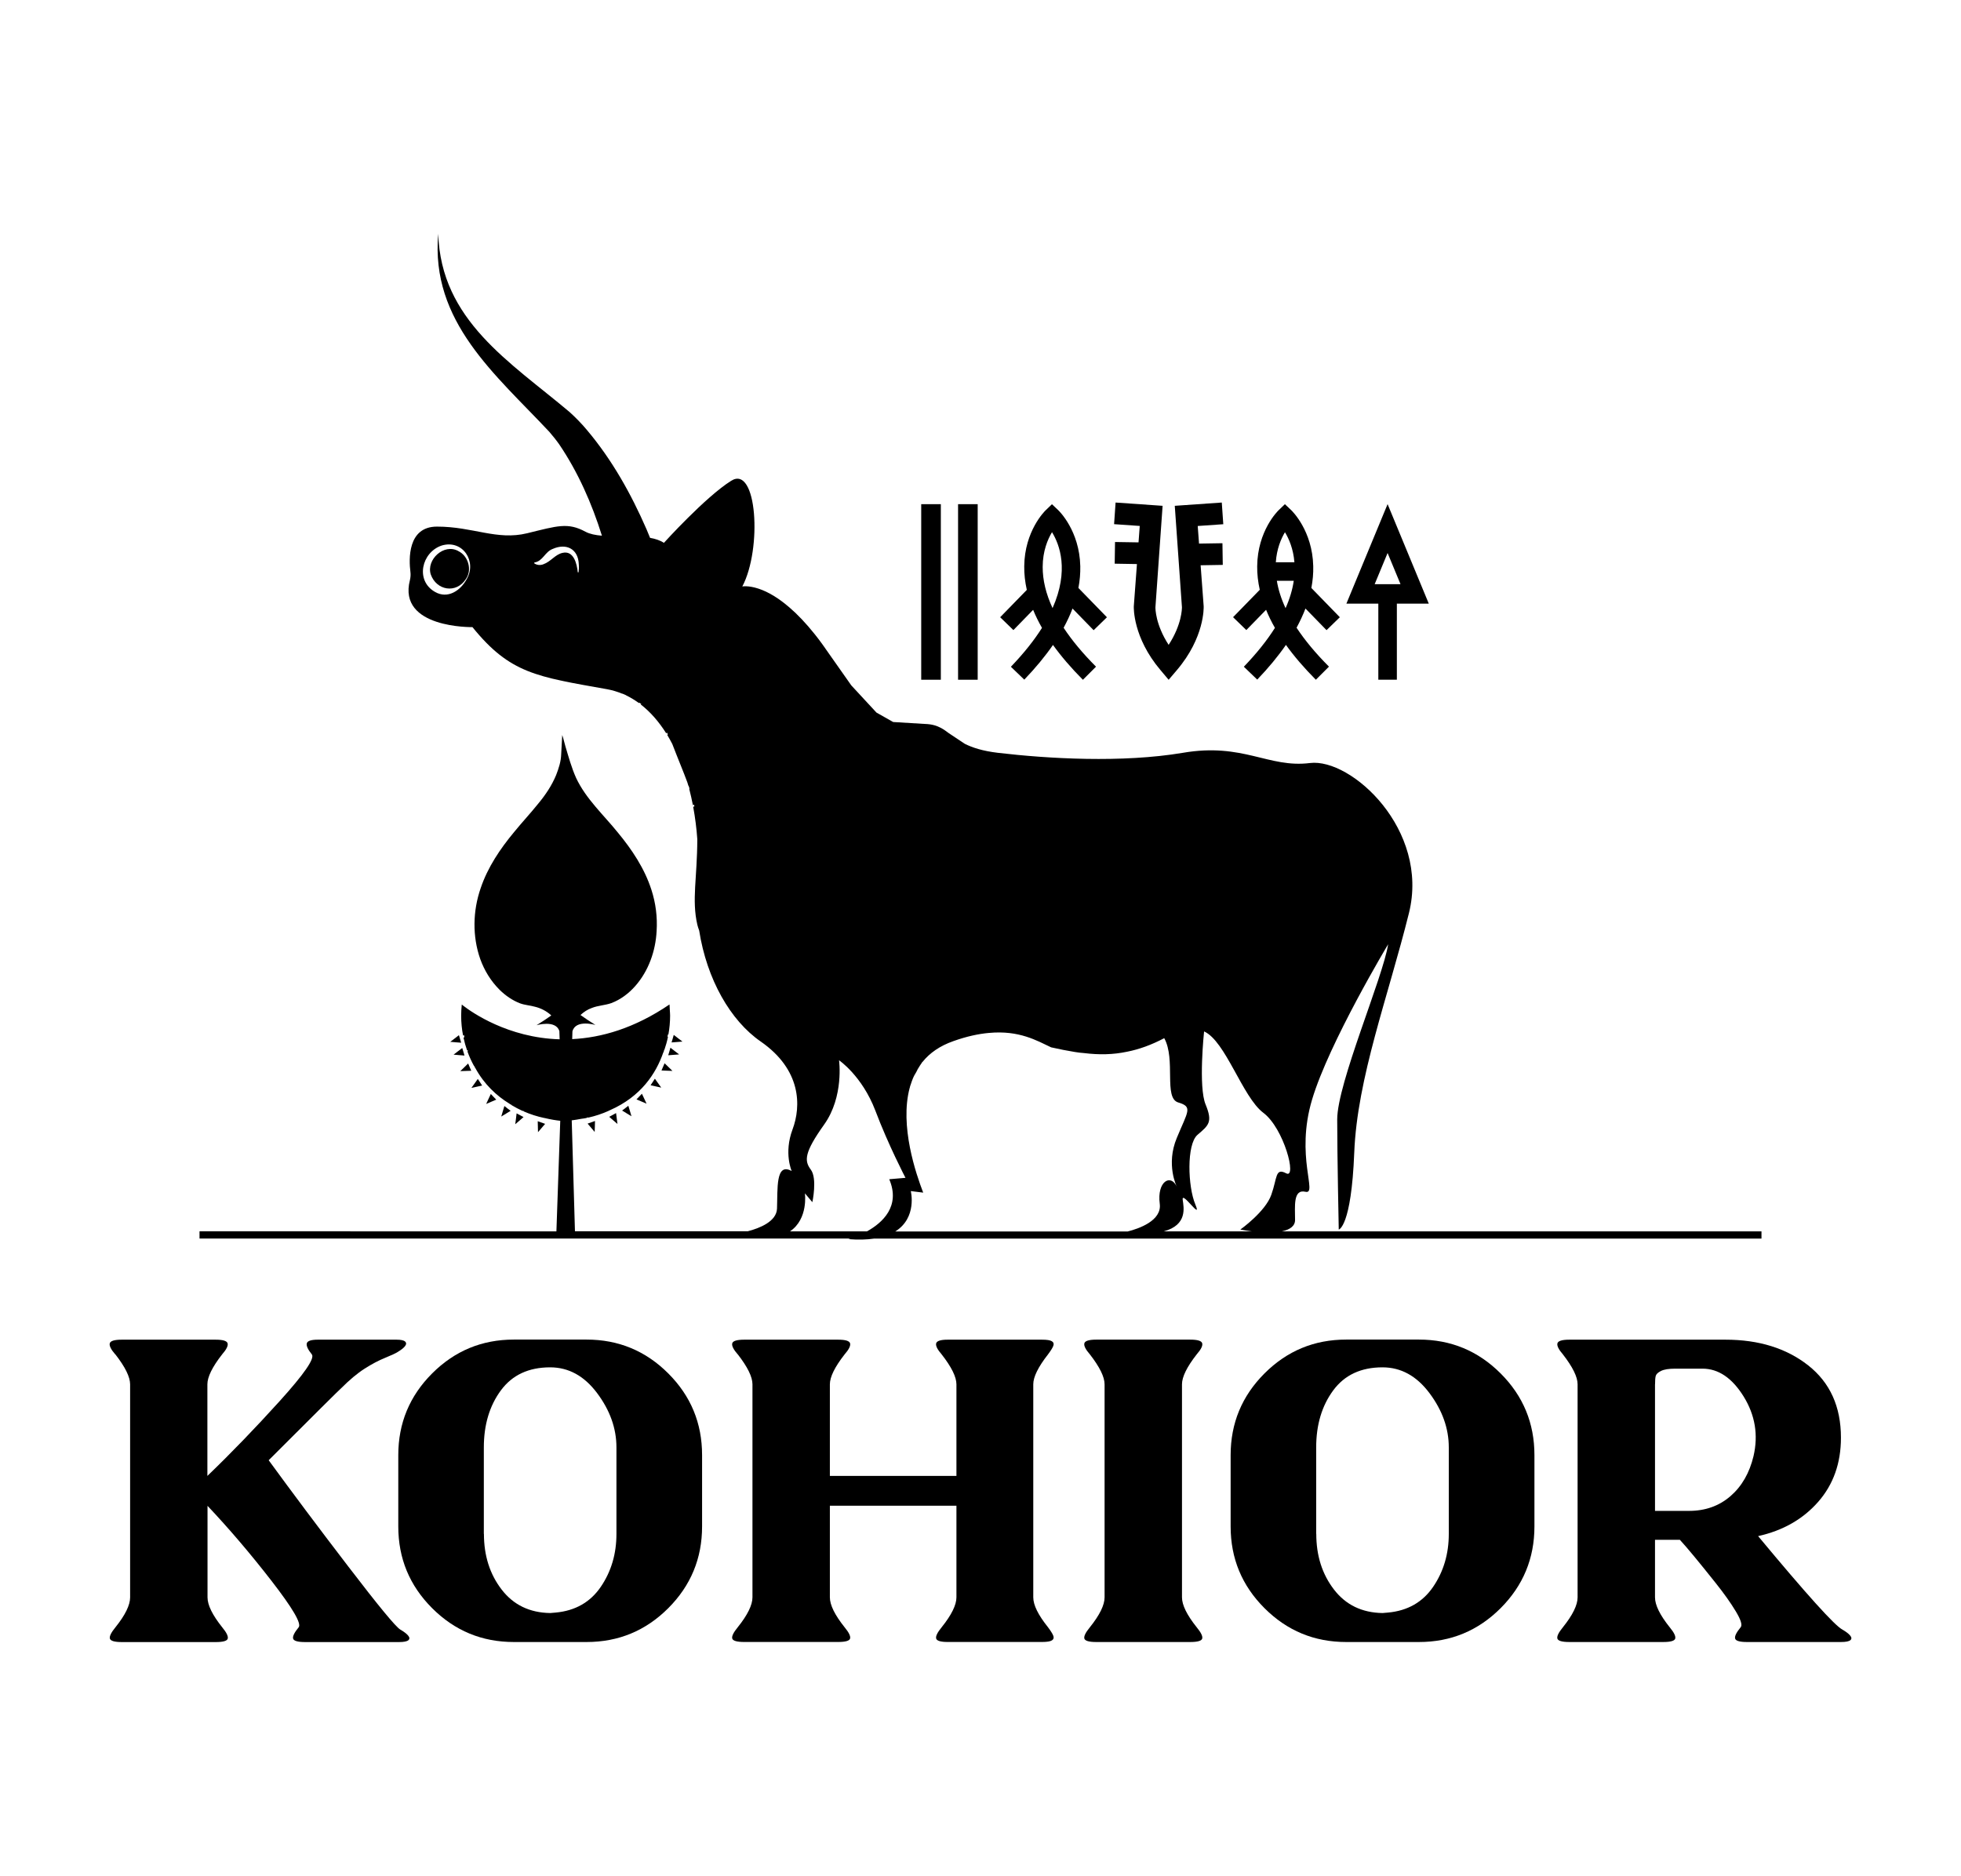 <svg viewBox="0 0 418.8 400.66" version="1.1" xmlns="http://www.w3.org/2000/svg" id="Layer_1">
  
  <g>
    <path d="M24.62,289.3c-.92-1.05-1.31-1.84-1.18-2.36.13-.52.98-.79,2.56-.79h20.05c1.57,0,2.42.26,2.56.79.13.53-.26,1.31-1.18,2.36-2.1,2.69-3.14,4.82-3.14,6.39v19.56c5.05-4.85,10.19-10.18,15.43-15.97,5.24-5.8,7.54-9.12,6.88-9.98-.85-1.05-1.21-1.84-1.08-2.36.13-.52.92-.79,2.36-.79h16.81c.92,0,1.52.13,1.82.39.29.26.29.59,0,.98-.3.39-.84.82-1.62,1.28-.39.26-1.28.67-2.65,1.23-1.38.56-2.84,1.33-4.37,2.31-1.54.98-3.23,2.39-5.06,4.23-.33.26-5.47,5.37-15.43,15.33,4.92,6.75,10.58,14.32,17.01,22.71,6.42,8.39,10.12,12.88,11.11,13.47.79.46,1.34.88,1.67,1.28.33.39.34.72.05.98-.29.26-.97.4-2.01.4h-20.05c-1.57,0-2.43-.25-2.56-.74-.13-.49.26-1.29,1.18-2.41.66-.79-1.28-4.09-5.8-9.93-4.52-5.83-9.08-11.17-13.66-16.02v19.56c0,1.64,1.05,3.77,3.14,6.39.92,1.11,1.31,1.92,1.18,2.41-.13.49-.98.74-2.56.74h-20.05c-1.57,0-2.42-.25-2.56-.74-.13-.49.26-1.29,1.18-2.41,2.1-2.62,3.14-4.75,3.14-6.39v-45.51c0-1.57-1.05-3.7-3.14-6.39Z"></path>
    <path d="M109.74,350.73c-6.82,0-12.63-2.41-17.45-7.23-4.82-4.82-7.23-10.63-7.23-17.45v-15.24c0-6.81,2.41-12.63,7.23-17.45,4.82-4.82,10.63-7.23,17.45-7.23h15.53c6.81,0,12.63,2.41,17.45,7.23,4.82,4.82,7.22,10.63,7.22,17.45v15.24c0,6.81-2.41,12.63-7.22,17.45-4.82,4.82-10.63,7.23-17.45,7.23h-15.53ZM103.35,327.63c0,4.66,1.26,8.62,3.78,11.89,2.52,3.28,5.98,4.95,10.37,5.02l1.18-.1c4.19-.39,7.4-2.23,9.63-5.5,2.23-3.28,3.34-7.04,3.34-11.3v-18.48c0-4.06-1.38-7.93-4.13-11.6-2.75-3.67-6.09-5.5-10.03-5.5-4.59,0-8.1,1.64-10.52,4.92-2.42,3.28-3.64,7.34-3.64,12.19v18.48Z"></path>
    <path d="M157.56,289.3c-.92-1.05-1.31-1.84-1.18-2.36.13-.52.98-.79,2.56-.79h20.05c1.57,0,2.42.26,2.56.79.13.53-.26,1.31-1.18,2.36-2.1,2.69-3.14,4.82-3.14,6.39v19.56h27.03v-19.56c0-1.57-1.05-3.7-3.15-6.39-.92-1.05-1.31-1.84-1.18-2.36.13-.52.95-.79,2.46-.79h20.15c1.05,0,1.75.11,2.11.34.36.23.46.56.3.98-.16.43-.54,1.03-1.13,1.82-2.1,2.69-3.15,4.82-3.15,6.39v45.51c0,1.64,1.05,3.77,3.15,6.39.59.79.97,1.39,1.13,1.82.16.43.06.75-.3.98-.36.23-1.07.34-2.11.34h-20.15c-1.51,0-2.33-.25-2.46-.74-.13-.49.26-1.29,1.18-2.41,2.1-2.62,3.15-4.75,3.15-6.39v-19.56h-27.03v19.56c0,1.64,1.05,3.77,3.14,6.39.92,1.11,1.31,1.92,1.18,2.41-.13.49-.98.74-2.56.74h-20.05c-1.57,0-2.42-.25-2.56-.74-.13-.49.26-1.29,1.18-2.41,2.1-2.62,3.14-4.75,3.14-6.39v-45.51c0-1.57-1.05-3.7-3.14-6.39Z"></path>
    <path d="M234.14,350.73c-1.57,0-2.42-.25-2.56-.74-.13-.49.26-1.29,1.18-2.41,2.1-2.62,3.14-4.75,3.14-6.39v-45.51c0-1.57-1.05-3.7-3.14-6.39-.92-1.05-1.31-1.84-1.18-2.36.13-.52.98-.79,2.56-.79h20.05c1.57,0,2.42.26,2.56.79.13.53-.26,1.31-1.18,2.36-2.1,2.69-3.14,4.82-3.14,6.39v45.51c0,1.64,1.05,3.77,3.14,6.39.92,1.11,1.31,1.92,1.18,2.41-.13.49-.98.74-2.56.74h-20.05Z"></path>
    <path d="M287.5,350.73c-6.82,0-12.63-2.41-17.45-7.23-4.82-4.82-7.23-10.63-7.23-17.45v-15.24c0-6.81,2.41-12.63,7.23-17.45,4.82-4.82,10.63-7.23,17.45-7.23h15.53c6.81,0,12.63,2.41,17.45,7.23,4.82,4.82,7.22,10.63,7.22,17.45v15.24c0,6.81-2.41,12.63-7.22,17.45-4.82,4.82-10.63,7.23-17.45,7.23h-15.53ZM281.11,327.63c0,4.66,1.26,8.62,3.78,11.89,2.52,3.28,5.98,4.95,10.37,5.02l1.18-.1c4.19-.39,7.4-2.23,9.63-5.5,2.23-3.28,3.34-7.04,3.34-11.3v-18.48c0-4.06-1.38-7.93-4.13-11.6-2.75-3.67-6.09-5.5-10.03-5.5-4.59,0-8.1,1.64-10.52,4.92-2.42,3.28-3.64,7.34-3.64,12.19v18.48Z"></path>
    <path d="M333.79,289.3c-.92-1.05-1.31-1.84-1.18-2.36.13-.52.98-.79,2.56-.79h33.32c7.14,0,13.04,1.84,17.69,5.5,4.65,3.67,6.98,8.81,6.98,15.43,0,5.44-1.62,10.01-4.86,13.71-3.25,3.7-7.52,6.14-12.83,7.32,10.35,12.45,16.35,19.1,17.99,19.96.79.46,1.34.88,1.67,1.28s.34.72.05.98c-.3.26-.97.4-2.02.4h-20.05c-1.57,0-2.42-.25-2.55-.74-.13-.49.26-1.29,1.18-2.41.4-.46.05-1.59-1.03-3.39-1.08-1.8-2.52-3.83-4.33-6.1-1.8-2.26-3.32-4.14-4.57-5.65-1.25-1.51-2.26-2.69-3.05-3.54h-5.31v12.29c0,1.64,1.04,3.77,3.14,6.39.92,1.11,1.31,1.92,1.18,2.41-.13.49-.98.74-2.56.74h-20.05c-1.57,0-2.42-.25-2.56-.74-.13-.49.26-1.29,1.18-2.41,2.1-2.62,3.14-4.75,3.14-6.39v-45.51c0-1.57-1.05-3.7-3.14-6.39ZM353.45,295.69v27.03h7.27c3.48,0,6.42-1.05,8.85-3.15,2.42-2.1,4.06-4.95,4.92-8.55,1.05-4.52.34-8.76-2.11-12.73-2.46-3.96-5.39-5.95-8.8-5.95h-5.8c-1.38,0-2.39.16-3.05.49-.66.33-1.03.69-1.13,1.08-.1.39-.14.98-.14,1.77Z"></path>
  </g>
  <g>
    <path d="M194.8,230.9c-.1.26-.2.5-.3.76.09-.28.23-.55.33-.82,0,.02-.02.05-.03.06Z"></path>
    <polygon points="98.01 221.11 97.09 221.82 96.16 222.53 97.32 222.63 98.49 222.72 98.25 221.91 98.01 221.11"></polygon>
    <polygon points="98.72 223.85 97.79 224.56 96.87 225.27 98.03 225.37 99.2 225.46 98.96 224.65 98.72 223.85"></polygon>
    <polygon points="99.47 228.75 100.64 228.71 100.31 227.94 99.98 227.16 99.14 227.98 98.3 228.79 99.47 228.75"></polygon>
    <polygon points="102.51 231.16 102.04 230.46 101.36 231.42 100.68 232.37 101.83 232.12 102.97 231.87 102.51 231.16"></polygon>
    <polygon points="105.4 234.28 104.82 233.67 104.32 234.74 103.83 235.8 104.9 235.34 105.98 234.88 105.4 234.28"></polygon>
    <polygon points="108.38 236.76 107.72 236.24 107.38 237.37 107.05 238.49 108.05 237.88 109.05 237.27 108.38 236.76"></polygon>
    <polygon points="111.07 238.21 110.33 237.81 110.19 238.97 110.04 240.13 110.93 239.37 111.81 238.6 111.07 238.21"></polygon>
    <polygon points="115.66 240.94 116.42 240.05 115.63 239.77 114.84 239.49 114.87 240.66 114.9 241.83 115.66 240.94"></polygon>
    <polygon points="145.75 222.48 144.82 221.77 143.89 221.05 143.66 221.86 143.42 222.66 144.58 222.57 145.75 222.48"></polygon>
    <polygon points="142.95 224.6 142.71 225.4 143.88 225.31 145.04 225.22 144.11 224.51 143.18 223.79 142.95 224.6"></polygon>
    <polygon points="141.6 227.88 141.27 228.65 142.44 228.7 143.61 228.74 142.77 227.92 141.93 227.11 141.6 227.88"></polygon>
    <polygon points="139.4 231.11 138.94 231.81 140.08 232.06 141.22 232.31 140.54 231.36 139.86 230.41 139.4 231.11"></polygon>
    <polygon points="136.51 234.22 135.93 234.83 137 235.28 138.08 235.74 137.59 234.68 137.09 233.62 136.51 234.22"></polygon>
    <polygon points="133.53 236.7 132.86 237.21 133.86 237.82 134.86 238.43 134.53 237.31 134.19 236.19 133.53 236.7"></polygon>
    <polygon points="130.84 238.15 130.1 238.55 130.98 239.31 131.87 240.08 131.72 238.92 131.57 237.75 130.84 238.15"></polygon>
    <polygon points="126.25 240.89 127 241.78 127.04 240.61 127.07 239.44 126.28 239.72 125.49 240 126.25 240.89"></polygon>
    <path d="M97.86,117.69c-3.05-1.67-6.84,1.83-5.87,4.99,1.2,3.45,5.45,4.19,7.51,1,1.4-1.98.47-4.99-1.64-5.98Z"></path>
    <rect height="37.5" width="4.19" y="107.69" x="196.74"></rect>
    <rect height="37.5" width="4.19" y="107.69" x="204.61"></rect>
    <path d="M216.42,134.59l4.22-4.33c.52,1.27,1.15,2.56,1.89,3.85-1.61,2.56-3.78,5.33-6.64,8.31l2.86,2.75c2.4-2.5,4.44-4.97,6.13-7.41,1.76,2.45,3.89,4.93,6.39,7.44l2.8-2.8c-2.83-2.83-5.14-5.61-6.92-8.31.75-1.38,1.39-2.75,1.9-4.11l4.51,4.63,2.84-2.76-6.09-6.26c.3-1.57.43-3.12.4-4.65-.17-7.57-4.5-11.76-4.68-11.94l-1.37-1.3-1.36,1.31c-.18.18-4.48,4.38-4.56,11.94-.02,1.66.17,3.35.55,5.05l-5.69,5.84,2.84,2.76ZM224.67,113.67c1.64,2.66,3.69,8.16.12,16.22-1.41-3.04-2.12-5.98-2.11-8.81.01-3.38,1.07-5.87,1.99-7.41Z"></path>
    <path d="M266.16,134.59l4.23-4.34c.52,1.28,1.15,2.57,1.89,3.86-1.7,2.7-3.92,5.47-6.64,8.3l2.86,2.75c2.4-2.5,4.44-4.97,6.13-7.41,1.76,2.45,3.89,4.93,6.39,7.44l2.8-2.8c-2.83-2.83-5.14-5.61-6.92-8.31.75-1.38,1.38-2.75,1.9-4.1l4.5,4.62,2.84-2.76-6.08-6.25c.3-1.57.44-3.12.4-4.66-.17-7.57-4.5-11.76-4.68-11.94l-1.37-1.3-1.36,1.31c-.18.18-4.48,4.38-4.56,11.94-.02,1.66.17,3.34.55,5.04l-5.7,5.85,2.84,2.76ZM274.55,129.9c-.93-1.99-1.55-3.94-1.86-5.84h3.61c-.28,1.9-.86,3.85-1.75,5.84ZM274.42,113.68c.84,1.38,1.79,3.54,2.02,6.42h-3.97c.19-2.87,1.12-5.03,1.95-6.42Z"></path>
    <path d="M294.36,145.18h3.96v-16.24h6.82l-8.8-21.26-8.8,21.26h6.82v16.24ZM293.58,124.78l2.76-6.66,2.76,6.66h-5.51Z"></path>
    <path d="M181.23,264.68c2.12.16,3.9.1,5.42-.12h189.54v-1.54h-102.46c1.78-.37,2.85-1.15,2.85-2.44,0-2.85-.46-6.65,2.22-6.02,2.68.63-2.22-7.58,1.42-19.72,3.64-12.17,16.24-33.15,16.24-33.15-1.09,7.08-10.88,29.68-10.88,37.42s.33,23.52.33,23.52c0,0,2.68-.5,3.31-16.44.63-15.95,7.25-33.32,11.68-51.15,4.43-17.83-12.31-33.15-21.14-32.06-8.87,1.12-14.23-4.4-27.16-2.18-12.97,2.18-28.75,1.26-39.47,0-3.28-.39-5.45-1.11-7.06-1.91l-3.47-2.31c-.54-.41-1.07-.79-1.65-1.1h0s0,0,0,0c-.9-.48-1.95-.81-3.44-.85l-6.76-.41-3.57-2.02-5.35-5.78s-.03-.04-.04-.05l-5.48-7.79c-.1-.14-.2-.3-.3-.44,0,0,0,0,0,.01l-.46-.65c-2.02-2.77-3.91-4.9-5.65-6.57l-.07-.08-.06-.04c-3.18-3.02-5.83-4.44-7.76-5.07h-.02s-.04-.02-.04-.02c-2.18-.71-3.42-.45-3.42-.45,4.26-8.05,3.16-26.05-2.37-22.58-5.53,3.47-14.37,13.26-14.37,13.26-.82-.54-1.84-.87-2.96-1.07-.27-.67-.63-1.53-.75-1.82-3.3-7.57-7.37-14.86-12.72-21.2-1.07-1.3-2.48-2.74-3.74-3.87-12.72-10.72-27.44-19.54-28.03-38.05-1.67,18.8,12.24,30.03,23.73,42.3.66.76,1.52,1.83,2.1,2.66,4.03,5.95,6.98,12.64,9.13,19.52-1.37-.11-2.58-.35-3.5-.84-3.79-2.05-6-1.26-12.47.32-6.47,1.58-11.53-1.42-19.26-1.42-6.33,0-6,7.09-5.67,9.66.08.6.03,1.2-.11,1.79-2.64,10.32,13.36,10.02,13.36,10.02,8.05,9.95,13.74,10.58,28.73,13.26,1.14.2,2.22.54,3.26.96,0,0,.02-.01.02-.02.25.1.52.22.81.35,0,0-.02.01-.03.01.96.46,1.86,1.01,2.73,1.64.05-.01.09-.04.14-.05.14.09.28.19.42.29-.06,0-.13.03-.19.04,2.12,1.63,3.94,3.75,5.49,6.2.05-.05.1-.1.15-.15.07.13.14.25.21.38-.05.03-.1.07-.15.1.39.63.74,1.3,1.09,1.96,1.29,3.36,2.37,5.89,3.21,8.18.07.25.16.5.23.75.01,0,.02-.02.03-.03.07.2.14.41.21.61-.02.02-.05.04-.07.05.3,1.16.56,2.33.79,3.5.08-.04.16-.09.24-.12.03.13.05.25.08.38-.09.03-.17.07-.26.09.43,2.32.72,4.65.88,6.93-.03,8.34-1.21,12.93,0,18.23.09.38.23.81.4,1.27,1.63,10.41,6.67,19.24,13.15,23.71,8.67,6.02,8.67,13.76,6.78,18.79-1.89,5.06-.17,8.87-.17,8.87-3.47-1.92-2.98,3.77-3.14,8.04-.11,2.72-3.66,4.15-6.23,4.82h-36.92l-.69-23.69c.71-.09,1.39-.2,2.05-.33.38-.05.77-.1,1.14-.18,0-.01-.02-.03-.02-.04.11-.02.21-.06.32-.08.01.02.02.03.03.05,1.53-.34,2.99-.83,4.39-1.46,0,0,0-.01-.01-.02.06-.02.12-.05.18-.07,0,0,0,0,0,.01.04-.02.07-.04.11-.06,6.57-2.89,9.79-7.78,11.35-12.28.05-.14.13-.26.18-.4-.01,0-.03-.02-.04-.02.02-.07.05-.14.07-.2.01,0,.03.01.04.02.31-.9.57-1.82.76-2.76-.03-.02-.06-.05-.09-.07.03-.17.07-.33.09-.5.03.02.06.06.09.08.24-1.32.37-2.67.37-4.06,0-.4-.04-.78-.06-1.17-.02-.76-.07-1.21-.07-1.21-7.53,5.12-14.59,7.1-20.78,7.4l.05-1.65c.68-2.64,4.92-1.37,4.92-1.37-1.21-.75-2.33-1.51-3.2-2.13.71-.65,1.51-1.19,2.41-1.5,1.34-.54,2.81-.56,4.17-1.04,1.99-.75,3.73-2.07,5.12-3.65,2.84-3.22,4.34-7.48,4.56-11.74.19-2.99-.19-6-1.12-8.85-1.46-4.52-4.13-8.53-7.14-12.17-3.07-3.81-6.82-7.19-8.93-11.68-.97-2.16-1.6-4.46-2.28-6.73-.25-.81-.4-1.65-.69-2.44-.06,1.36-.16,2.72-.22,4.09-.04,1.55-.53,3.05-1.09,4.48-.91,2.2-2.25,4.2-3.77,6.03-1.67,2.09-3.51,4.05-5.2,6.13-2.98,3.58-5.63,7.52-7.13,11.96-1.69,4.86-1.81,10.3-.09,15.17.88,2.45,2.28,4.72,4.13,6.56,1.25,1.23,2.73,2.26,4.37,2.89,1.03.38,2.15.43,3.2.73,1.26.31,2.45.92,3.41,1.8.02.02.03.04.05.06-.86.61-1.96,1.36-3.14,2.08,0,0,4.07-1.21,4.87,1.23l.06,1.78c-11.05-.32-18.79-5.8-20.52-7.13-.12-.1-.26-.2-.38-.3-.08.78-.13,1.58-.13,2.39,0,1.45.14,2.87.41,4.25.06-.05.12-.1.18-.15.03.16.06.31.1.47-.06.04-.12.09-.19.13.2.93.46,1.84.77,2.72.04-.02.08-.04.12-.05.02.06.04.12.06.18-.04.02-.08.04-.12.06.39,1.08.86,2.12,1.41,3.12,0,0,.02-.01.03-.02.04.08.08.15.12.22,0,0-.01.01-.02.02.04.08.1.14.15.22,1.91,3.51,4.56,5.95,7.29,7.62.09.06.16.13.25.18,0,0,0-.02.02-.02.06.03.11.07.17.1,0,0-.01.02-.02.03.78.47,1.59.9,2.43,1.28.01-.02.02-.03.04-.05.06.03.12.05.18.07-.02.02-.03.04-.04.05,1.41.62,2.89,1.1,4.43,1.42,0,0,0,0,0-.01,1.4.34,2.58.52,3.39.6l-.82,23.62H42.61v1.54h139c-.22.07-.38.12-.38.12ZM99.64,123.76c-1.32,2.4-4.02,4.23-6.72,2.68-4.29-2.41-2.89-8.48,1.42-9.92,4.5-1.34,7.58,3.44,5.3,7.24ZM123.56,122.25h-.17c-.17-1.86-.89-4.71-3.24-4.16-1.58.33-2.5,1.87-4.12,2.44-.63.25-1.4.19-1.95-.22l.04-.16c1.84-.28,2.22-2.27,3.94-2.91,2.9-1.27,5.42,0,5.55,3.27.05.59.03,1.17-.05,1.75ZM255.27,257.23c-1.59-3.77-1.89-12.77.46-14.82,2.38-2.05,3.31-2.68,1.75-6.48-1.59-3.77-.33-15.62-.33-15.62,4.6,2.05,8.2,14.03,12.64,17.37,4.43,3.31,7.25,14.19,4.9,12.94-2.38-1.26-1.89.96-3.18,4.57-1.26,3.64-6.62,7.44-6.62,7.44.86.16,1.69.29,2.49.39h-18.86c5.14-1.37,4.28-5.13,4.07-6.71-.33-2.22,4.27,4.73,2.68.93ZM194.3,232.32l.03-.13s.03-.07.03-.13v-.03c.03-.1.1-.23.13-.36.28-.9.63-1.8,1.11-2.62-.16.32-.29.65-.43.97.39-.85.92-1.87,1.66-2.95-.41.53-.76,1.09-1.07,1.66.13-.26.27-.52.44-.77.2-.3.4-.6.63-.89.03-.1.1-.2.2-.26,1.52-1.89,3.67-3.41,6.58-4.43,2.88-1.03,5.39-1.55,7.58-1.75h.03c6.45-.6,10.22,1.65,13.27,3.08,1.79.4,3.44.73,5.06.99.66.1,1.29.2,1.92.23,3.21.4,6.22.36,9.3-.3,2.51-.5,5.09-1.42,7.87-2.88,2.51,4.57-.17,12.77,2.98,13.73,3.18.93,2.05,1.89-.3,7.58-2.38,5.69,0,10.42,0,10.42-1.29-2.85-4.27-1.12-3.64,3.64.48,3.62-4.48,5.32-6.85,5.92h-49.64c4.75-2.96,3.32-8.63,3.32-8.63l2.65.33c-1.55-4.04-5.06-14.26-2.88-22.4ZM168.71,263.02c3.96-2.67,3.19-8.13,3.19-8.13l1.59,1.89s1.09-5.06-.33-6.95c-1.42-1.89-1.42-3.64,2.85-9.63,4.27-5.99,3.18-13.73,3.18-13.73,0,0,4.9,3.31,7.74,10.72,2.81,7.44,6.45,14.39,6.45,14.39l-3.47.3c2.45,5.77-1.43,9.29-4.76,11.14h-16.42Z"></path>
    <path d="M261.25,111.96l-.32-4.62-10.04.7,1.53,21.65c0,.31-.02,3.72-2.84,8.05-2.81-4.33-2.83-7.75-2.82-8.05l1.53-21.65-10.04-.7-.32,4.62,5.48.38-.26,3.51-5.02-.08-.07,4.63,4.75.08-.67,9.02c-.01.27-.21,6.64,5.68,13.61l1.76,2.09,1.77-2.08c5.92-6.97,5.72-13.34,5.71-13.64l-.65-8.74,4.73-.08-.07-4.63-5,.08-.28-3.76,5.48-.38Z"></path>
  </g>
</svg>